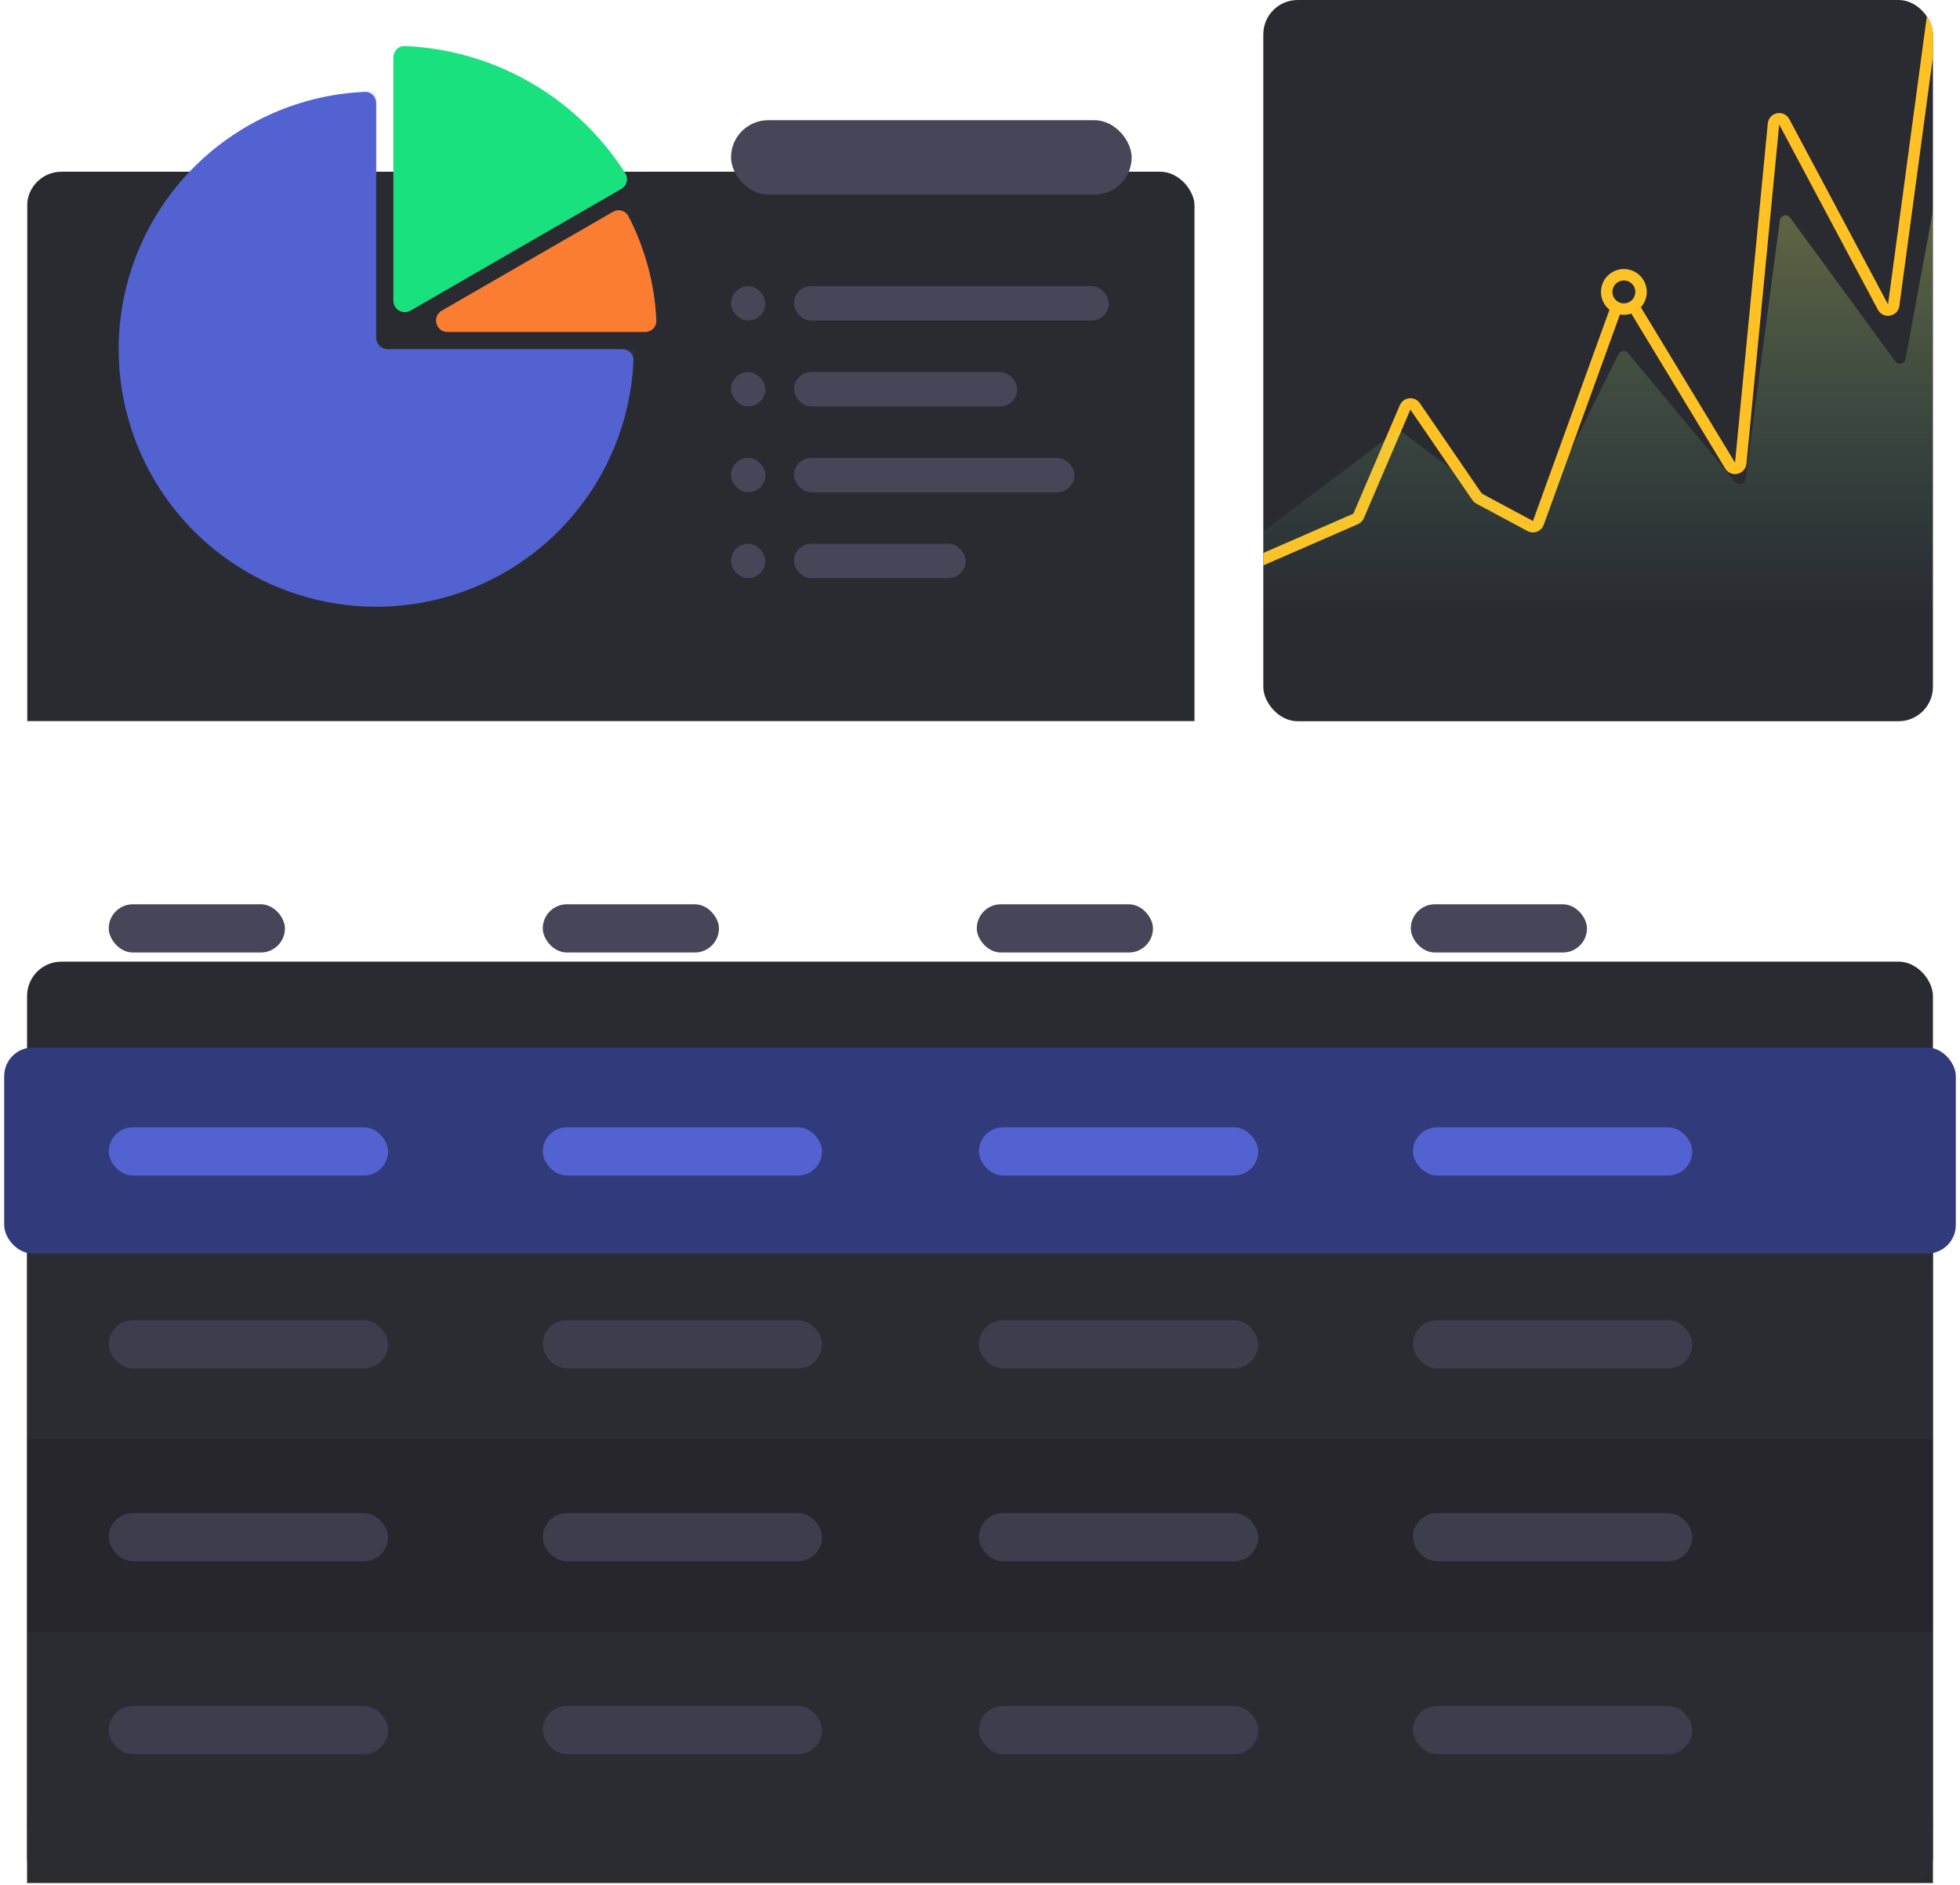 <svg width="234" height="225" viewBox="0 0 234 225" fill="none" xmlns="http://www.w3.org/2000/svg">
<g clip-path="url(#clip0_481_41382)">
<g filter="url(#filter0_dd_481_41382)">
<rect x="3.233" y="94.293" width="227.534" height="130.172" rx="4.1" fill="#2A2A31"/>
</g>
<rect x="12.982" y="107.946" width="21.035" height="5.756" rx="2.878" fill="#464658"/>
<rect x="64.799" y="107.946" width="21.035" height="5.756" rx="2.878" fill="#464658"/>
<rect x="116.616" y="107.946" width="21.035" height="5.756" rx="2.878" fill="#464658"/>
<rect x="168.433" y="107.946" width="21.035" height="5.756" rx="2.878" fill="#464658"/>
<rect x="3.233" y="171.773" width="227.534" height="23.024" fill="#26262C"/>
<rect x="12.982" y="180.615" width="33.348" height="5.756" rx="2.878" fill="#3D3D4D"/>
<rect x="64.799" y="180.615" width="33.348" height="5.756" rx="2.878" fill="#3D3D4D"/>
<rect x="116.87" y="180.615" width="33.348" height="5.756" rx="2.878" fill="#3D3D4D"/>
<rect x="168.689" y="180.615" width="33.348" height="5.756" rx="2.878" fill="#3D3D4D"/>
<rect x="3.233" y="194.798" width="227.534" height="23.024" fill="#2B2B32"/>
<rect x="12.982" y="203.638" width="33.348" height="5.756" rx="2.878" fill="#3D3D4D"/>
<rect x="64.799" y="203.638" width="33.348" height="5.756" rx="2.878" fill="#3D3D4D"/>
<rect x="116.87" y="203.638" width="33.348" height="5.756" rx="2.878" fill="#3D3D4D"/>
<rect x="168.689" y="203.638" width="33.348" height="5.756" rx="2.878" fill="#3D3D4D"/>
<path d="M3.233 217.671H230.767V221.773C230.767 223.283 229.543 224.506 228.034 224.506H5.967C4.457 224.506 3.233 223.283 3.233 221.773V217.671Z" fill="#2B2B32"/>
<rect x="3.233" y="148.753" width="227.534" height="23.024" fill="#2B2B32"/>
<rect x="12.983" y="157.592" width="33.348" height="5.756" rx="2.878" fill="#3D3D4D"/>
<rect x="0.5" y="125.042" width="233" height="24.598" rx="3.416" fill="#313A7A"/>
<rect x="12.982" y="134.568" width="33.348" height="5.756" rx="2.878" fill="#5262D0"/>
<rect x="64.799" y="134.568" width="33.348" height="5.756" rx="2.878" fill="#5262D0"/>
<rect x="116.87" y="134.568" width="33.348" height="5.756" rx="2.878" fill="#5262D0"/>
<rect x="168.689" y="134.568" width="33.348" height="5.756" rx="2.878" fill="#5262D0"/>
<rect x="64.8" y="157.592" width="33.348" height="5.756" rx="2.878" fill="#3D3D4D"/>
<rect x="116.87" y="157.592" width="33.348" height="5.756" rx="2.878" fill="#3D3D4D"/>
<rect x="168.69" y="157.592" width="33.348" height="5.756" rx="2.878" fill="#3D3D4D"/>
</g>
<g clip-path="url(#clip1_481_41382)">
<g filter="url(#filter1_dd_481_41382)">
<rect x="3.233" width="139.39" height="86.094" rx="4.1" fill="#2A2A31"/>
</g>
<g opacity="0.1" filter="url(#filter2_f_481_41382)">
<path d="M75.663 41.68C75.663 47.761 73.859 53.706 70.481 58.763C67.102 63.819 62.3 67.76 56.681 70.087C51.063 72.415 44.881 73.023 38.916 71.837C32.952 70.651 27.473 67.722 23.173 63.422C18.873 59.122 15.944 53.643 14.758 47.679C13.571 41.714 14.18 35.532 16.508 29.913C18.835 24.295 22.776 19.493 27.832 16.114C32.889 12.736 38.834 10.932 44.915 10.932L44.915 41.68H75.663Z" fill="#5262D0"/>
</g>
<rect x="87.275" y="14.348" width="47.83" height="8.883" rx="4.441" fill="#464658"/>
<rect x="87.275" y="34.163" width="4.1" height="4.1" rx="2.05" fill="#464658"/>
<rect x="94.792" y="34.163" width="37.581" height="4.1" rx="2.05" fill="#464658"/>
<rect x="87.275" y="44.413" width="4.1" height="4.1" rx="2.05" fill="#464658"/>
<rect x="94.792" y="44.413" width="26.648" height="4.1" rx="2.05" fill="#464658"/>
<rect x="87.275" y="54.662" width="4.1" height="4.1" rx="2.05" fill="#464658"/>
<rect x="94.792" y="54.662" width="33.481" height="4.1" rx="2.05" fill="#464658"/>
<rect x="87.275" y="64.911" width="4.1" height="4.1" rx="2.05" fill="#464658"/>
<rect x="94.792" y="64.911" width="20.498" height="4.1" rx="2.05" fill="#464658"/>
<path d="M46.965 6.833C46.965 6.079 47.577 5.464 48.331 5.495C53.614 5.716 58.773 7.21 63.364 9.861C67.954 12.511 71.828 16.232 74.66 20.697C75.065 21.334 74.838 22.172 74.185 22.549L49.014 37.081C48.103 37.607 46.965 36.95 46.965 35.898L46.965 6.833Z" fill="#19E17D"/>
<path d="M73.183 25.281C73.837 24.904 74.676 25.126 75.023 25.796C77.026 29.661 78.166 33.915 78.364 38.264C78.398 39.018 77.783 39.63 77.028 39.63L53.43 39.63C52.032 39.63 51.536 37.779 52.747 37.08L73.183 25.281Z" fill="#FA7D32"/>
<path d="M74.296 41.68C75.051 41.68 75.666 42.292 75.632 43.046C75.383 48.648 73.606 54.086 70.481 58.763C67.102 63.819 62.3 67.76 56.681 70.087C51.063 72.415 44.881 73.023 38.916 71.837C32.952 70.651 27.473 67.722 23.173 63.422C18.873 59.122 15.944 53.643 14.758 47.679C13.571 41.714 14.18 35.532 16.508 29.913C18.835 24.295 22.776 19.493 27.832 16.114C32.509 12.989 37.946 11.212 43.549 10.963C44.303 10.929 44.915 11.544 44.915 12.299L44.915 40.313C44.915 41.068 45.527 41.68 46.281 41.68H74.296Z" fill="#5262D0"/>
</g>
<g clip-path="url(#clip2_481_41382)">
<rect x="150.823" width="79.944" height="86.094" rx="4.1" fill="#2A2A31"/>
<path d="M148.771 67.645L161.846 61.946C162.006 61.876 162.133 61.748 162.201 61.588L167.755 48.628C167.967 48.133 168.642 48.066 168.946 48.511L176.349 59.308C176.411 59.399 176.494 59.473 176.59 59.524L182.694 62.793C183.061 62.989 183.517 62.815 183.659 62.423L193.29 35.837C193.485 35.298 194.219 35.225 194.516 35.716L206.557 55.582C206.898 56.144 207.759 55.948 207.822 55.293L211.734 14.798C211.799 14.124 212.699 13.945 213.017 14.542L224.802 36.656C225.115 37.241 225.994 37.083 226.083 36.426L230.756 1.751C230.84 1.132 231.641 0.94 231.996 1.454L239.647 12.543" stroke="#FFC123" stroke-width="1.367" stroke-linecap="round"/>
<g opacity="0.3" filter="url(#filter3_f_481_41382)">
<path d="M166.563 51.557L146.595 66.62L126.188 84.902C125.721 85.32 126.017 86.094 126.644 86.094H241.016C241.393 86.094 241.699 85.788 241.699 85.411V24.87C241.699 24.696 241.632 24.528 241.512 24.401L233.565 16.008C233.181 15.602 232.499 15.804 232.397 16.353L227.495 42.856C227.386 43.445 226.626 43.618 226.272 43.135L213.72 25.973C213.357 25.475 212.572 25.675 212.491 26.286L208.391 57.216C208.313 57.806 207.57 58.021 207.189 57.563L194.365 42.145C194.049 41.765 193.447 41.836 193.228 42.278L183.192 62.467C183.001 62.85 182.51 62.966 182.168 62.708L167.386 51.557C167.143 51.373 166.807 51.373 166.563 51.557Z" fill="url(#paint0_linear_481_41382)"/>
</g>
<circle cx="193.87" cy="34.847" r="2.05" fill="#2A2A31" stroke="#FDC326" stroke-width="1.367"/>
</g>
<defs>
<filter id="filter0_dd_481_41382" x="-30.931" y="73.795" width="295.863" height="198.5" filterUnits="userSpaceOnUse" color-interpolation-filters="sRGB">
<feFlood flood-opacity="0" result="BackgroundImageFix"/>
<feColorMatrix in="SourceAlpha" type="matrix" values="0 0 0 0 0 0 0 0 0 0 0 0 0 0 0 0 0 0 127 0" result="hardAlpha"/>
<feOffset dy="13.666"/>
<feGaussianBlur stdDeviation="17.082"/>
<feColorMatrix type="matrix" values="0 0 0 0 0.126 0 0 0 0 0.144 0 0 0 0 0.15 0 0 0 0.1 0"/>
<feBlend mode="normal" in2="BackgroundImageFix" result="effect1_dropShadow_481_41382"/>
<feColorMatrix in="SourceAlpha" type="matrix" values="0 0 0 0 0 0 0 0 0 0 0 0 0 0 0 0 0 0 127 0" result="hardAlpha"/>
<feOffset dy="6.833"/>
<feGaussianBlur stdDeviation="6.833"/>
<feColorMatrix type="matrix" values="0 0 0 0 0.125 0 0 0 0 0.145 0 0 0 0 0.149 0 0 0 0.1 0"/>
<feBlend mode="normal" in2="effect1_dropShadow_481_41382" result="effect2_dropShadow_481_41382"/>
<feBlend mode="normal" in="SourceGraphic" in2="effect2_dropShadow_481_41382" result="shape"/>
</filter>
<filter id="filter1_dd_481_41382" x="-30.931" y="-20.498" width="207.718" height="154.422" filterUnits="userSpaceOnUse" color-interpolation-filters="sRGB">
<feFlood flood-opacity="0" result="BackgroundImageFix"/>
<feColorMatrix in="SourceAlpha" type="matrix" values="0 0 0 0 0 0 0 0 0 0 0 0 0 0 0 0 0 0 127 0" result="hardAlpha"/>
<feOffset dy="13.666"/>
<feGaussianBlur stdDeviation="17.082"/>
<feColorMatrix type="matrix" values="0 0 0 0 0.126 0 0 0 0 0.144 0 0 0 0 0.15 0 0 0 0.1 0"/>
<feBlend mode="normal" in2="BackgroundImageFix" result="effect1_dropShadow_481_41382"/>
<feColorMatrix in="SourceAlpha" type="matrix" values="0 0 0 0 0 0 0 0 0 0 0 0 0 0 0 0 0 0 127 0" result="hardAlpha"/>
<feOffset dy="6.833"/>
<feGaussianBlur stdDeviation="6.833"/>
<feColorMatrix type="matrix" values="0 0 0 0 0.125 0 0 0 0 0.145 0 0 0 0 0.149 0 0 0 0.1 0"/>
<feBlend mode="normal" in2="effect1_dropShadow_481_41382" result="effect2_dropShadow_481_41382"/>
<feBlend mode="normal" in="SourceGraphic" in2="effect2_dropShadow_481_41382" result="shape"/>
</filter>
<filter id="filter2_f_481_41382" x="-2.232" y="-5.467" width="94.293" height="94.293" filterUnits="userSpaceOnUse" color-interpolation-filters="sRGB">
<feFlood flood-opacity="0" result="BackgroundImageFix"/>
<feBlend mode="normal" in="SourceGraphic" in2="BackgroundImageFix" result="shape"/>
<feGaussianBlur stdDeviation="8.199" result="effect1_foregroundBlur_481_41382"/>
</filter>
<filter id="filter3_f_481_41382" x="116.394" y="6.228" width="134.871" height="89.432" filterUnits="userSpaceOnUse" color-interpolation-filters="sRGB">
<feFlood flood-opacity="0" result="BackgroundImageFix"/>
<feBlend mode="normal" in="SourceGraphic" in2="BackgroundImageFix" result="shape"/>
<feGaussianBlur stdDeviation="4.783" result="effect1_foregroundBlur_481_41382"/>
</filter>
<linearGradient id="paint0_linear_481_41382" x1="194.147" y1="22.207" x2="194.147" y2="73.453" gradientUnits="userSpaceOnUse">
<stop stop-color="#F7FA64"/>
<stop offset="1" stop-color="#64FABB" stop-opacity="0"/>
</linearGradient>
<clipPath id="clip0_481_41382">
<rect width="233" height="130.507" fill="white" transform="translate(0.5 94.293)"/>
</clipPath>
<clipPath id="clip1_481_41382">
<rect width="139.39" height="86.094" fill="white" transform="translate(3.233)"/>
</clipPath>
<clipPath id="clip2_481_41382">
<rect x="150.823" width="79.944" height="86.094" rx="4.1" fill="white"/>
</clipPath>
</defs>
</svg>
